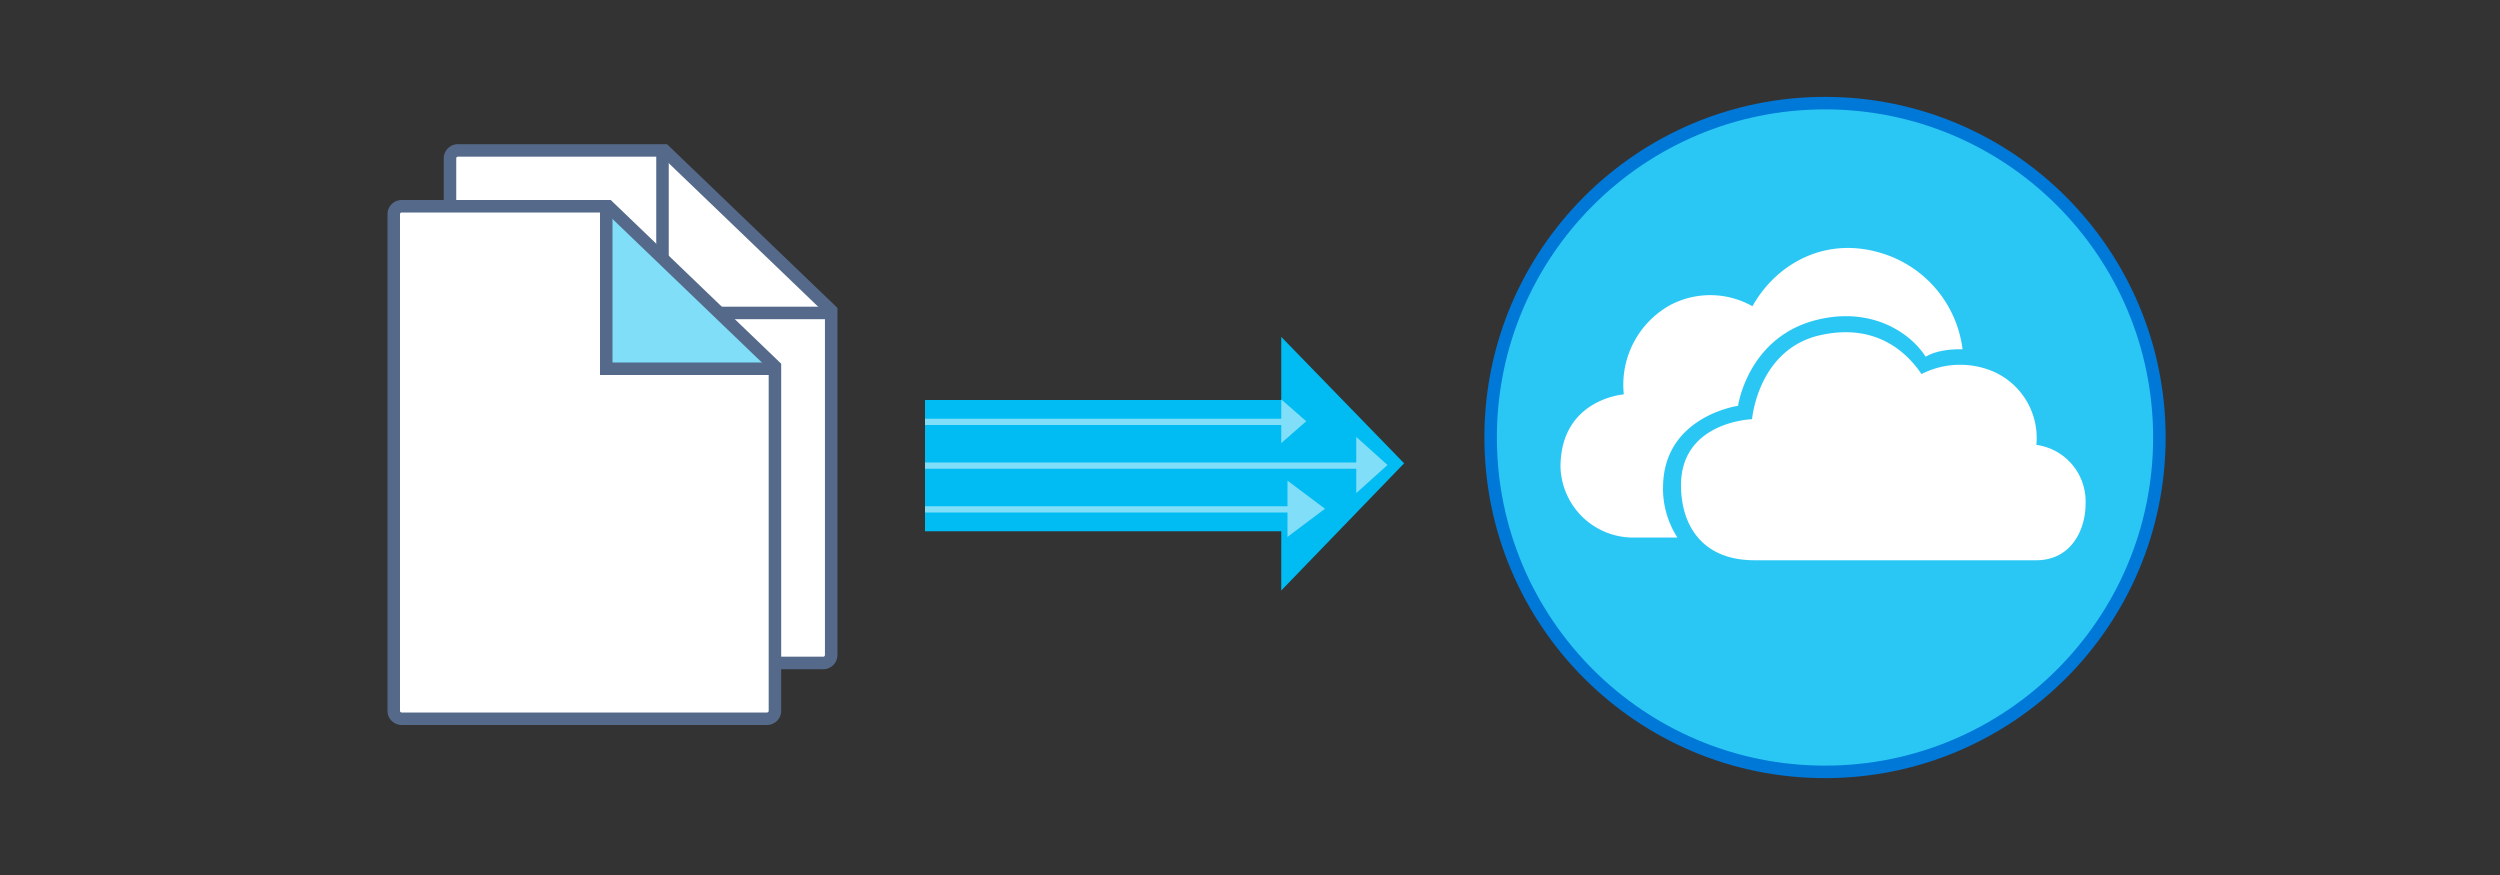 <svg id="ICONS" xmlns="http://www.w3.org/2000/svg" viewBox="0 0 400 140">
  <rect x="0" y="0" width="400" height="140" fill="#333333" stroke="none"/>
  <defs>
    <style>
      .cls-1 {
        fill: #fff;
      }

      .cls-2, .cls-6 {
        fill: none;
      }

      .cls-2 {
        stroke: #556a8a;
      }

      .cls-2, .cls-4, .cls-6 {
        stroke-miterlimit: 10;
      }

      .cls-2, .cls-4 {
        stroke-width: 2px;
      }

      .cls-3, .cls-7 {
        fill: #80def9;
      }

      .cls-4 {
        fill: #2bc7f4;
        stroke: #0078d7;
      }

      .cls-5 {
        fill: #00bcf2;
      }

      .cls-5, .cls-6, .cls-7 {
        fill-rule: evenodd;
      }

      .cls-6 {
        stroke: #80def9;
      }
    </style>
  </defs>
  <title>bcs-partner-advanced-management-move-files-2</title>
  <g>
    <g>
      <path class="cls-1" d="M106.32,24.07h-33A1.27,1.27,0,0,0,72,25.36v79.43a1.27,1.27,0,0,0,1.27,1.28h58.45a1.27,1.27,0,0,0,1.27-1.28V49.69Z"/>
      <path class="cls-2" d="M106.32,24.07h-33A1.27,1.27,0,0,0,72,25.36v79.43a1.27,1.27,0,0,0,1.27,1.28h58.45a1.27,1.27,0,0,0,1.27-1.28V49.69Z"/>
      <polyline class="cls-2" points="106 24.44 106 50.07 132.21 50.07"/>
    </g>
    <g>
      <path class="cls-1" d="M97.32,33h-33A1.27,1.27,0,0,0,63,34.28v79.43A1.27,1.27,0,0,0,64.27,115h58.45a1.27,1.27,0,0,0,1.27-1.28V58.62Z"/>
      <polygon class="cls-3" points="124 59.07 97.05 59.07 97 33.07 124 59.07"/>
      <path class="cls-2" d="M97.32,33h-33A1.27,1.27,0,0,0,63,34.28v79.43A1.27,1.27,0,0,0,64.27,115h58.45a1.27,1.27,0,0,0,1.27-1.28V58.62Z"/>
      <polyline class="cls-2" points="97 33.07 97 59 123.26 59"/>
    </g>
  </g>
  <circle class="cls-4" cx="292" cy="70" r="53.5"/>
  <g>
    <path class="cls-1" d="M325.81,71.18a9.12,9.12,0,0,1,7.88,9.46c0,4.13-2.31,9-7.88,9H280.73c-8.65,0-11.77-5.92-11.77-12,0-10.21,11.37-10.57,11.37-10.57s.93-11.17,10.86-13.43c8.86-2,13.84,2.63,16.25,6.21a13.59,13.59,0,0,1,11.5-.4,11.6,11.6,0,0,1,6.88,11.71"/>
    <path class="cls-1" d="M266.09,78c0-11.38,12-13.07,12-13.07s1.54-10.91,12.44-13.71c8.44-2.17,14.85,1.63,17.58,5.86,0,0,1.83-1.3,5.9-1.19A18.45,18.45,0,0,0,302.46,41c-9.66-3.75-18.12.93-22.07,8a13.73,13.73,0,0,0-13.1-.22,14.58,14.58,0,0,0-7.48,14.32s-10.13.74-10.13,11.63a11.64,11.64,0,0,0,11.16,11.27h7.54a14.48,14.48,0,0,1-2.3-8"/>
  </g>
  <g>
    <g>
      <polygon class="cls-5" points="224.66 74.13 205 94.48 205 85 148 85 148 64 205 64 205 53.9 224.66 74.13 224.66 74.13 224.66 74.13"/>
      <polygon class="cls-6" points="207.36 67.5 207.36 67.5 148 67.5 176.5 67.5 207.36 67.5 207.36 67.5"/>
      <polygon class="cls-6" points="217.34 74.5 217.34 74.5 148 74.5 186.47 74.5 217.34 74.5 217.34 74.5"/>
      <polygon class="cls-6" points="209.38 81.5 209.38 81.5 148 81.5 176.5 81.5 209.38 81.5 209.38 81.5"/>
      <polygon class="cls-7" points="209 67.4 205 70.9 205 63.9 209 67.4"/>
      <polygon class="cls-7" points="212 81.4 206 85.9 206 76.9 212 81.4"/>
    </g>
    <polygon class="cls-7" points="222 74.4 217 78.9 217 69.9 222 74.4"/>
  </g>
</svg>
